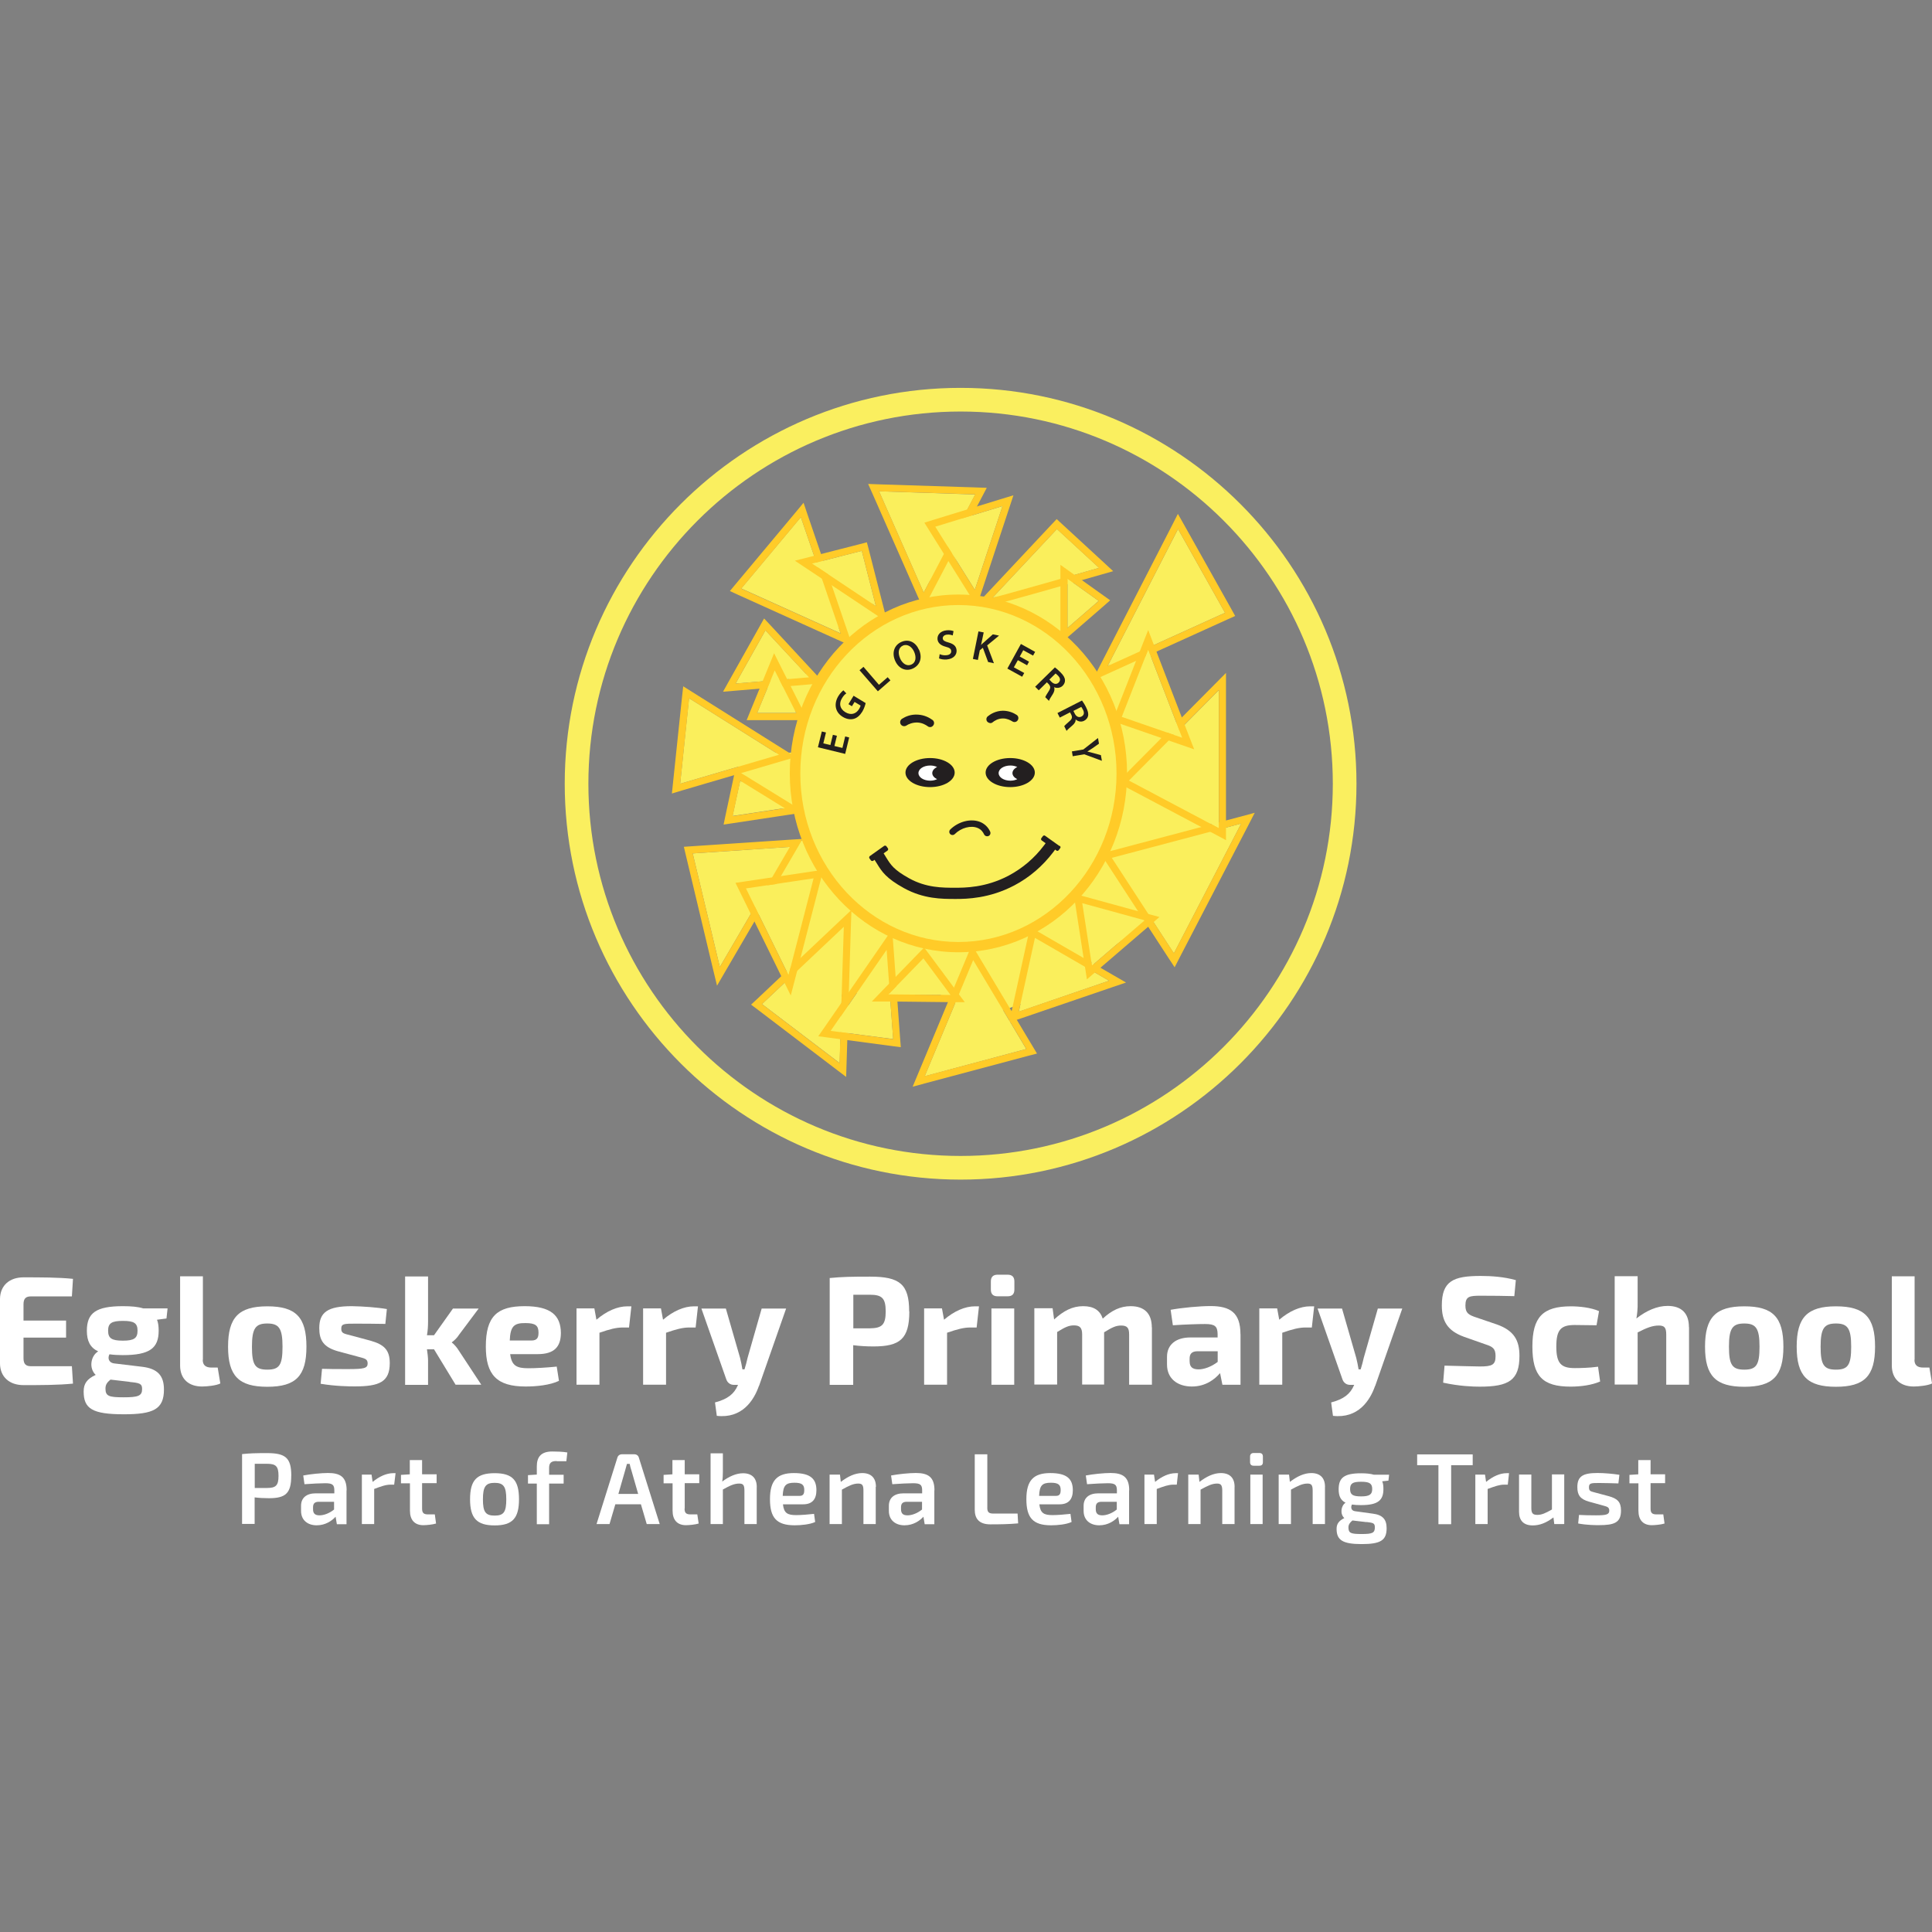 <?xml version="1.0" encoding="UTF-8"?>
<svg id="Layer_1" xmlns="http://www.w3.org/2000/svg" version="1.1" viewBox="0 0 512 512">
  <rect x="0" y="0" width="512" height="512" fill="#808080" stroke="none"/>
  <!-- Generator: Adobe Illustrator 29.8.0, SVG Export Plug-In . SVG Version: 2.1.1 Build 160)  -->
  <path d="M254.57,312.61c-57.84,0-104.91-47.07-104.91-104.91s47.07-104.91,104.91-104.91,104.91,47.07,104.91,104.91-47.07,104.91-104.91,104.91ZM254.57,109.06c-54.39,0-98.64,44.25-98.64,98.64s44.25,98.64,98.64,98.64,98.64-44.25,98.64-98.64-44.25-98.64-98.64-98.64Z" style="fill: #faef5f;"/>
  <g>
    <path d="M77.18,391.11c0,4.69-1.54,5.93-5.93,5.93-1.36,0-2.64-.07-3.77-.22v7.03h-3.33v-18.5c2.12-.22,3.55-.26,6.7-.26,4.8,0,6.34,1.28,6.34,5.93v.07ZM70.77,394.33c2.34,0,3.04-.66,3.04-3.22s-.73-3.19-3.04-3.19h-3.26v6.41h3.26Z" style="fill: #fff;"/>
    <path d="M91.83,394.99v8.94h-2.56l-.33-1.98c-.95,1.03-2.64,2.27-5.02,2.27s-4.14-1.36-4.14-3.81v-1.36c0-2.09,1.43-3.3,3.88-3.3h4.94v-.81c0-1.5-.55-1.87-2.42-1.87-1.21,0-3.44.11-5.49.26l-.33-2.31c1.87-.37,4.84-.66,6.56-.66,3.26,0,4.94,1.06,4.94,4.58l-.04.04ZM82.96,399.97c0,1.14.55,1.61,1.72,1.61,1.03,0,2.49-.44,3.85-1.54v-2.05h-4.18c-1.06.04-1.39.59-1.39,1.47,0,0,0,.51,0,.51Z" style="fill: #fff;"/>
    <path d="M104.43,393.45h-.95c-1.25,0-2.45.44-4.32,1.14v9.3h-3.26v-13.11h2.56l.29,1.94c1.79-1.47,3.7-2.31,5.42-2.31h.66l-.37,3.04h-.04Z" style="fill: #fff;"/>
    <path d="M111.86,399.79c0,1.14.4,1.54,1.58,1.54h1.79l.33,2.42c-.92.29-2.56.44-3.37.44-2.31,0-3.55-1.39-3.55-3.85v-7.25h-2.38v-2.23l2.34-.15v-3.77h3.26v3.77h3.85v2.34h-3.85v6.74Z" style="fill: #fff;"/>
    <path d="M137.54,397.33c0,5.05-1.76,6.92-6.45,6.92s-6.52-1.87-6.52-6.92,1.76-6.92,6.52-6.92,6.45,1.9,6.45,6.92ZM127.98,397.33c0,3.37.7,4.32,3.11,4.32s3.08-.95,3.08-4.32-.73-4.36-3.08-4.36-3.11.95-3.11,4.36Z" style="fill: #fff;"/>
    <path d="M147.5,387.19c-1.47,0-1.98.51-1.98,1.87v1.76h3.85v2.34h-3.85v10.77h-3.26v-10.77h-2.34v-2.23l2.34-.15v-2.16c0-2.45,1.06-3.96,4.1-3.96.92,0,2.89.04,3.99.26l-.26,2.31h-2.56l-.04-.04Z" style="fill: #fff;"/>
    <path d="M163.07,398.65l-1.54,5.24h-3.44l5.53-17.62c.15-.55.66-.88,1.21-.88h3.26c.55,0,1.06.33,1.21.88l5.53,17.62h-3.44l-1.54-5.24h-6.85.07ZM167.28,389.53c-.15-.51-.33-1.06-.4-1.58h-.73l-.44,1.58-1.83,6.37h5.24l-1.83-6.37Z" style="fill: #fff;"/>
    <path d="M181.42,399.79c0,1.14.4,1.54,1.58,1.54h1.79l.37,2.42c-.92.29-2.56.44-3.37.44-2.31,0-3.55-1.39-3.55-3.85v-7.25h-2.38v-2.23l2.34-.15v-3.77h3.26v3.77h3.85v2.34h-3.85v6.67l-.04.07Z" style="fill: #fff;"/>
    <path d="M200.54,394.04v9.85h-3.26v-8.86c0-1.47-.33-1.87-1.39-1.87-1.32,0-2.49.55-4.32,1.58v9.16h-3.26v-18.75h3.26v4.84c0,.95-.04,1.87-.18,2.64,1.83-1.36,3.7-2.2,5.53-2.2,2.34,0,3.63,1.28,3.63,3.63Z" style="fill: #fff;"/>
    <path d="M215.74,401.25l.29,2.09c-1.39.66-3.74.88-5.42.88-4.76,0-6.56-1.94-6.56-6.92s1.9-6.92,6.34-6.92,5.97,1.58,5.97,4.54c0,2.34-1.06,3.74-3.52,3.74h-5.35c.26,2.38,1.25,2.86,3.52,2.86,1.25,0,3.15-.15,4.73-.33v.07ZM207.43,396.42h4.54c1.06,0,1.17-.84,1.17-1.54,0-1.39-.59-1.94-2.6-1.94-2.27,0-3,.7-3.11,3.44v.04Z" style="fill: #fff;"/>
    <path d="M232.08,394.04v9.85h-3.26v-8.86c0-1.47-.33-1.87-1.39-1.87-1.32,0-2.49.59-4.32,1.61v9.12h-3.26v-13.11h2.75l.22,1.94c1.87-1.43,3.74-2.34,5.68-2.34,2.34,0,3.63,1.28,3.63,3.63l-.04.04Z" style="fill: #fff;"/>
    <path d="M247.61,394.99v8.94h-2.56l-.33-1.98c-.95,1.03-2.64,2.27-5.02,2.27s-4.14-1.36-4.14-3.81v-1.36c0-2.09,1.43-3.3,3.88-3.3h4.94v-.81c0-1.5-.55-1.87-2.42-1.87-1.21,0-3.44.11-5.49.26l-.33-2.31c1.87-.37,4.84-.66,6.56-.66,3.26,0,4.94,1.06,4.94,4.58l-.04.04ZM238.78,399.97c0,1.14.55,1.61,1.72,1.61,1.03,0,2.49-.44,3.85-1.54v-2.05h-4.18c-1.06.04-1.39.59-1.39,1.47,0,0,0,.51,0,.51Z" style="fill: #fff;"/>
    <path d="M261.64,399.57c0,1.14.4,1.54,1.58,1.54h6.45l.15,2.6c-2.34.22-4.84.26-7.36.26-3.08,0-4.14-1.61-4.14-3.85v-14.72h3.33v14.18h0Z" style="fill: #fff;"/>
    <path d="M283.69,401.25l.29,2.09c-1.39.66-3.74.88-5.42.88-4.76,0-6.56-1.94-6.56-6.92s1.9-6.92,6.34-6.92,5.97,1.58,5.97,4.54c0,2.34-1.06,3.74-3.52,3.74h-5.35c.26,2.38,1.25,2.86,3.52,2.86,1.25,0,3.15-.15,4.73-.33v.07ZM275.38,396.42h4.54c1.06,0,1.17-.84,1.17-1.54,0-1.39-.59-1.94-2.6-1.94-2.27,0-3,.7-3.11,3.44v.04Z" style="fill: #fff;"/>
    <path d="M299.22,394.99v8.94h-2.56l-.33-1.98c-.95,1.03-2.64,2.27-5.02,2.27s-4.14-1.36-4.14-3.81v-1.36c0-2.09,1.43-3.3,3.88-3.3h4.94v-.81c0-1.5-.55-1.87-2.42-1.87-1.21,0-3.44.11-5.49.26l-.33-2.31c1.87-.37,4.84-.66,6.56-.66,3.22,0,4.94,1.06,4.94,4.58l-.04.04ZM290.39,399.97c0,1.14.55,1.61,1.72,1.61,1.03,0,2.49-.44,3.85-1.54v-2.05h-4.18c-1.06.04-1.39.59-1.39,1.47,0,0,0,.51,0,.51Z" style="fill: #fff;"/>
    <path d="M311.86,393.45h-.95c-1.25,0-2.45.44-4.36,1.14v9.3h-3.26v-13.11h2.53l.29,1.94c1.79-1.47,3.7-2.31,5.42-2.31h.66l-.33,3.04Z" style="fill: #fff;"/>
    <path d="M327.17,394.04v9.85h-3.26v-8.86c0-1.47-.37-1.87-1.39-1.87-1.32,0-2.49.59-4.36,1.61v9.12h-3.26v-13.11h2.75l.22,1.94c1.87-1.43,3.74-2.34,5.68-2.34,2.34,0,3.63,1.28,3.63,3.63v.04Z" style="fill: #fff;"/>
    <path d="M333.73,385.06c.66,0,.95.33.95.95v1.47c0,.62-.29.95-.95.95h-1.5c-.62,0-.95-.33-.95-.95v-1.47c0-.59.33-.95.95-.95h1.5ZM331.35,403.89v-13.11h3.26v13.11h-3.26Z" style="fill: #fff;"/>
    <path d="M351.13,394.04v9.85h-3.26v-8.86c0-1.47-.33-1.87-1.39-1.87-1.32,0-2.49.59-4.36,1.61v9.12h-3.26v-13.11h2.75l.22,1.94c1.87-1.43,3.74-2.34,5.68-2.34,2.34,0,3.63,1.28,3.63,3.63v.04Z" style="fill: #fff;"/>
    <path d="M366.29,392.53c.26.59.33,1.25.33,2.09,0,2.97-1.43,4.25-5.93,4.25-.92,0-1.72-.04-2.42-.15-.33.66-.26,1.58.77,1.76l4.8.66c2.6.33,3.63,1.54,3.63,3.85,0,3.26-1.65,4.21-6.63,4.21s-6.63-1.03-6.63-4.03c0-1.39.66-2.16,2.05-2.86-1.21-1.1-.88-3.3.33-4.07-1.32-.66-1.83-1.79-1.83-3.55,0-3.08,1.47-4.25,5.93-4.25,1.39,0,2.53.11,3.37.37h4.07l-.18,1.58-1.72.18.07-.04ZM362.15,403.38l-3.74-.44c-.66.55-1.06,1.06-1.06,1.83,0,1.54.66,1.76,3.48,1.76s3.52-.26,3.52-1.76c0-1.14-.44-1.21-2.23-1.43l.04.04ZM363.65,394.62c0-1.47-.7-1.94-2.93-1.94s-2.93.44-2.93,1.94.73,1.94,2.93,1.94,2.93-.51,2.93-1.94Z" style="fill: #fff;"/>
    <path d="M384.57,388.29v15.64h-3.37v-15.64h-5.64v-2.86h14.72v2.86h-5.71Z" style="fill: #fff;"/>
    <path d="M399.55,393.45h-.95c-1.25,0-2.45.44-4.36,1.14v9.3h-3.26v-13.11h2.56l.29,1.94c1.79-1.47,3.7-2.31,5.42-2.31h.66l-.33,3.04h-.04Z" style="fill: #fff;"/>
    <path d="M414.46,403.89h-2.56l-.22-1.76c-1.87,1.43-3.63,2.12-5.49,2.12-2.38,0-3.63-1.25-3.63-3.63v-9.85h3.26v8.86c0,1.39.37,1.83,1.61,1.83,1.14,0,2.2-.48,3.85-1.43v-9.3h3.26v13.11l-.07.04Z" style="fill: #fff;"/>
    <path d="M429.15,390.89l-.26,2.23c-1.65-.04-3.33-.11-5.02-.11-2.2,0-2.78,0-2.78,1.14s.55,1.06,1.79,1.43l3.55.95c2.16.62,3.15,1.47,3.15,3.77,0,3.22-1.76,3.88-5.86,3.88-.88,0-3.11,0-5.49-.44l.22-2.27c1.06.07,2.78.11,4.47.11,2.78,0,3.55-.22,3.55-1.25s-.7-1.06-1.94-1.43l-3.44-.95c-2.34-.66-3.08-1.76-3.08-3.85,0-2.89,1.5-3.74,5.35-3.74,1.79,0,4.21.22,5.82.48l-.04.04Z" style="fill: #fff;"/>
    <path d="M437.42,399.79c0,1.14.4,1.54,1.58,1.54h1.79l.33,2.42c-.92.29-2.56.44-3.37.44-2.31,0-3.55-1.39-3.55-3.85v-7.25h-2.38v-2.23l2.34-.15v-3.77h3.26v3.77h3.85v2.34h-3.85v6.74Z" style="fill: #fff;"/>
  </g>
  <path d="M19.34,366.67c-3.85.4-8.72.4-13.11.4-3.77,0-6.19-2.2-6.23-5.71v-17.14c.04-3.48,2.45-5.71,6.23-5.71,4.4,0,9.27,0,13.11.4l-.29,4.65h-10.88c-1.36,0-1.94.62-1.94,2.09v4.32h11.28v4.51H6.23v5.46c0,1.5.59,2.12,1.94,2.12h10.88l.29,4.58v.04Z" style="fill: #fff;"/>
  <path d="M41.61,349.75c.33.81.44,1.76.44,2.89,0,4.65-2.38,6.48-9.52,6.48-1.32,0-2.49-.07-3.52-.22-.48.88-.33,2.2,1.25,2.42l7.33.88c4.21.48,5.86,2.38,5.86,6.04,0,5.24-2.82,6.56-10.62,6.56-8.39,0-10.66-1.5-10.66-6.04,0-2.05.84-3.3,3.19-4.4-1.87-1.76-1.32-5.05.66-6.23-2.12-.99-3-2.75-3-5.46,0-4.73,2.42-6.52,9.56-6.52,2.2,0,3.99.15,5.38.59h6.45l-.29,2.67-2.49.33h0ZM34.36,366.2l-5.09-.59c-.92.77-1.32,1.36-1.32,2.38,0,2.01.92,2.31,4.8,2.31s4.91-.37,4.91-2.2c0-1.47-.73-1.61-3.33-1.87l.04-.04ZM36.45,352.65c0-2.01-.92-2.6-3.88-2.6s-3.92.59-3.92,2.6.95,2.64,3.92,2.64,3.88-.66,3.88-2.64Z" style="fill: #fff;"/>
  <path d="M53.73,360.37c0,1.39.77,2.05,2.31,2.05h1.65l.7,4.21c-1.03.55-3.52.81-4.84.81-3.55,0-5.82-2.01-5.82-5.57v-23.63h6.04v22.09l-.04.04Z" style="fill: #fff;"/>
  <path d="M81.21,356.89c0,7.77-2.82,10.62-10.37,10.62s-10.4-2.86-10.4-10.62,2.82-10.7,10.4-10.7,10.37,2.89,10.37,10.7ZM66.77,356.89c0,4.84.84,6.08,4.07,6.08s4.03-1.25,4.03-6.08-.92-6.15-4.03-6.15-4.07,1.25-4.07,6.15Z" style="fill: #fff;"/>
  <path d="M102.52,346.97l-.4,3.88c-2.6-.04-5.24-.07-7.8-.07-3.15,0-3.88,0-3.88,1.36,0,1.25.73,1.28,2.67,1.79l5.16,1.39c3.44.99,5.02,2.38,5.02,5.9,0,5.02-2.75,6.19-9.27,6.19-1.5,0-5.16-.04-9.05-.7l.37-3.96c1.47.07,4.32.07,7,.07,4.14,0,5.09-.22,5.09-1.5s-.88-1.32-2.86-1.87l-5.05-1.36c-3.85-1.1-4.91-2.97-4.91-6.15,0-4.21,2.31-5.79,8.61-5.79,2.93.04,6.85.33,9.34.77l-.04.04Z" style="fill: #fff;"/>
  <path d="M113.15,357.59c.15,1.06.29,2.12.29,3.04v6.37h-6.08v-28.72h6.08v11.87c0,1.28-.07,2.49-.29,3.7h1.87l5.02-7.07h6.81l-5.24,7c-.48.81-1.39,1.61-1.87,1.94v.07c.48.33,1.39,1.32,1.87,2.16l5.93,9.01h-6.81l-5.71-9.38h-1.87Z" style="fill: #fff;"/>
  <path d="M147.54,362.17l.59,3.77c-2.38,1.14-5.93,1.5-8.83,1.5-7.66,0-10.55-3.11-10.55-10.59,0-7.99,2.97-10.7,10.29-10.7,6.89,0,9.56,2.42,9.6,7.07,0,3.7-1.76,5.64-6.15,5.64h-7.29c.4,3.08,1.72,3.74,4.8,3.74,1.83,0,4.8-.15,7.55-.44h0ZM135.09,355.25h5.75c1.65,0,1.87-.95,1.87-2.09,0-1.87-.81-2.53-3.44-2.53-3.04-.04-4.03.81-4.18,4.65v-.04Z" style="fill: #fff;"/>
  <path d="M166.7,351.8h-1.65c-1.76,0-3.44.44-6.19,1.39v13.77h-6.08v-20.22h4.73l.55,3c2.71-2.31,5.57-3.55,8.2-3.55h1.06l-.62,5.6h0Z" style="fill: #fff;"/>
  <path d="M184.35,351.8h-1.65c-1.76,0-3.44.44-6.19,1.39v13.77h-6.08v-20.22h4.73l.55,3c2.71-2.31,5.57-3.55,8.2-3.55h1.06l-.62,5.6h0Z" style="fill: #fff;"/>
  <path d="M201.13,367.26c-1.36,3.92-4.51,8.72-11.17,7.95l-.48-3.55c3.33-.88,5.02-2.2,6.04-4.51l.07-.15h-1.14c-.95,0-1.68-.59-1.98-1.47l-6.59-18.75h6.48l3.77,13.08c.26.99.44,2.01.62,3.04h.55c.33-1.03.62-2.16.81-3.04l3.74-13.08h6.48l-7.18,20.51-.04-.04Z" style="fill: #fff;"/>
  <path d="M240.98,347.55c0,7.29-2.49,9.27-9.52,9.27-1.83,0-3.7-.11-5.35-.33v10.51h-6.23v-28.31c3.41-.33,5.68-.37,10.73-.37,7.84,0,10.33,2.01,10.33,9.23h.04ZM230.54,352.02c3.19-.04,4.18-.95,4.18-4.47s-.99-4.43-4.18-4.43h-4.4v8.9h4.4Z" style="fill: #fff;"/>
  <path d="M258.82,351.8h-1.65c-1.76,0-3.44.44-6.19,1.39v13.77h-6.08v-20.22h4.73l.55,3c2.71-2.31,5.57-3.55,8.2-3.55h1.06l-.62,5.6h0Z" style="fill: #fff;"/>
  <path d="M267.06,337.81c1.17,0,1.76.62,1.76,1.76v2.2c0,1.17-.59,1.76-1.76,1.76h-2.71c-1.17,0-1.76-.59-1.76-1.76v-2.2c0-1.14.59-1.76,1.76-1.76h2.71ZM262.74,366.97v-20.22h6.04v20.22h-6.04Z" style="fill: #fff;"/>
  <path d="M305.27,351.8v15.16h-6.04v-13.3c0-1.72-.48-2.38-2.12-2.38-1.36,0-2.31.44-4.51,1.79v13.85h-5.82v-13.3c0-1.79-.66-2.38-2.16-2.38-1.32,0-2.27.4-4.47,1.76v13.92h-6.04v-20.22h4.84l.4,2.97c2.53-2.31,4.87-3.52,7.69-3.52s4.47,1.1,5.2,3.3c2.38-2.2,4.69-3.3,7.4-3.3,3.66,0,5.6,1.98,5.6,5.6l.04.04Z" style="fill: #fff;"/>
  <path d="M328.75,353.6v13.37h-4.8l-.62-3.08c-1.43,1.68-3.88,3.55-7.47,3.55-3.77,0-6.59-2.05-6.59-5.82v-2.05c0-3.22,2.34-5.13,6.19-5.13h7.22v-.92c-.04-2.05-.73-2.64-3.33-2.64-1.94,0-5.27.11-8.53.33l-.59-4.1c2.97-.55,7.69-.99,10.55-.99,5.2,0,7.95,1.72,7.95,7.44l.04.04ZM315.27,360.81c0,1.43.73,2.09,2.38,2.09,1.39,0,3.33-.66,5.05-1.98v-2.82h-5.46c-1.47.04-1.98.77-1.98,1.94v.77Z" style="fill: #fff;"/>
  <path d="M347.65,351.8h-1.65c-1.76,0-3.44.44-6.19,1.39v13.77h-6.08v-20.22h4.73l.55,3c2.71-2.31,5.57-3.55,8.2-3.55h1.06l-.62,5.6h0Z" style="fill: #fff;"/>
  <path d="M364.42,367.26c-1.36,3.92-4.51,8.72-11.17,7.95l-.48-3.55c3.33-.88,5.02-2.2,6.04-4.51l.07-.15h-1.14c-.95,0-1.68-.59-1.98-1.47l-6.59-18.75h6.48l3.77,13.08c.26.99.44,2.01.62,3.04h.55c.33-1.03.62-2.16.81-3.04l3.74-13.08h6.48l-7.18,20.51-.04-.04Z" style="fill: #fff;"/>
  <path d="M401.71,339.24l-.4,4.25c-2.38-.07-5.86-.11-8.86-.11s-4.1.15-4.1,2.6c0,1.98.81,2.49,2.97,3.19l5.38,1.83c4.51,1.61,5.97,4.18,5.97,8.31,0,6.45-2.78,8.17-10.51,8.17-1.79,0-5.38-.11-9.71-1.06l.37-4.51c5.24.11,7.55.22,9.34.22,3.3,0,4.18-.44,4.18-2.75,0-2.01-.77-2.49-2.67-3.11l-5.71-2.01c-4.32-1.58-5.86-4.1-5.86-8.28,0-6.48,3-7.84,10.29-7.84,2.78,0,6.15.22,9.3,1.1h.04Z" style="fill: #fff;"/>
  <path d="M423.76,347.44l-.66,3.77c-2.2-.04-4.25-.07-5.79-.07-3.66,0-4.87,1.25-4.87,5.71s1.25,5.71,4.87,5.71c1.28,0,3.85-.04,6.19-.37l.55,3.92c-2.16.95-5.09,1.36-7.84,1.36-7.44,0-10.11-2.82-10.11-10.62s2.75-10.66,10.22-10.66c2.09,0,5.24.29,7.47,1.28l-.04-.04Z" style="fill: #fff;"/>
  <path d="M447.61,351.8v15.16h-6.04v-13.3c0-1.83-.48-2.38-1.98-2.38-1.65,0-3.19.59-5.6,1.83v13.81h-6.08v-28.72h6.08v7c.04,1.5-.11,3.04-.33,4.21,2.71-2.12,5.53-3.33,8.28-3.33,3.7,0,5.64,1.98,5.64,5.6l.04.11Z" style="fill: #fff;"/>
  <path d="M472.62,356.89c0,7.77-2.82,10.62-10.37,10.62s-10.4-2.86-10.4-10.62,2.82-10.7,10.4-10.7,10.37,2.89,10.37,10.7ZM458.19,356.89c0,4.84.88,6.08,4.07,6.08s4.03-1.25,4.03-6.08-.92-6.15-4.03-6.15-4.07,1.25-4.07,6.15Z" style="fill: #fff;"/>
  <path d="M496.91,356.89c0,7.77-2.82,10.62-10.37,10.62s-10.4-2.86-10.4-10.62,2.82-10.7,10.4-10.7,10.37,2.89,10.37,10.7ZM482.48,356.89c0,4.84.88,6.08,4.07,6.08s4.03-1.25,4.03-6.08-.92-6.15-4.03-6.15-4.07,1.25-4.07,6.15Z" style="fill: #fff;"/>
  <path d="M507.35,360.37c0,1.39.77,2.05,2.31,2.05h1.65l.7,4.21c-1.03.55-3.52.81-4.84.81-3.55,0-5.82-2.01-5.82-5.57v-23.63h6.04v22.09l-.04.04Z" style="fill: #fff;"/>
  <path d="M217.8,219.5c0,.81-16.74,9.05-16.74,9.05l3.63,14.8,6.01,21.57,34.39-3.63,15.16,8.53,16.74-6.15,17.69-12.67,17.14-11.65,10.22-14.18-2.6-13.59-10.29-21.1-5.71-22.6-29.16,26.01-56.45,25.64-.04-.04Z" style="fill: #faef5c;"/>
  <polygon points="214.43 199.46 194.94 199.46 197.69 212.54 217.8 216.24 214.43 199.46" style="fill: #faef5c;"/>
  <polygon points="221.64 180.05 210.69 178.04 204.68 185.03 216.55 191.66 221.64 180.05" style="fill: #faef5c;"/>
  <polygon points="238.16 167.05 222.78 151.44 212.78 153.71 228.42 174.48 238.16 167.05" style="fill: #faef5c;"/>
  <polygon points="261.2 164.3 250.29 142.21 243.03 164.3 261.2 164.3" style="fill: #faef5c;"/>
  <polygon points="281.93 172.14 282.26 150.12 257.03 161.15 281.93 172.14" style="fill: #faef5c;"/>
  <ellipse cx="253.99" cy="204.96" rx="43.3" ry="46.01" style="fill: #faef5c;"/>
  <path d="M253.99,252.36c-24.61,0-44.69-21.24-44.69-47.4s20.04-47.4,44.69-47.4,44.69,21.24,44.69,47.4-20.04,47.4-44.69,47.4ZM253.99,160.34c-23.11,0-41.9,20.04-41.9,44.65s18.79,44.65,41.9,44.65,41.9-20.04,41.9-44.65-18.79-44.65-41.9-44.65Z" style="fill: #ffcb28;"/>
  <path d="M221.79,194.99l-.66,2.71,2.12.51.73-3.04,1.06.26-1.06,4.36-7.22-1.76,1.03-4.18,1.1.26-.7,2.89,1.87.44.66-2.71,1.06.26h0Z" style="fill: #231f20;"/>
  <path d="M229.41,186.31c-.11.51-.37,1.39-.88,2.27-.66,1.06-1.43,1.72-2.34,1.94-.88.22-1.9.04-2.86-.55-2.01-1.21-2.42-3.44-1.14-5.53.48-.77,1.03-1.28,1.32-1.5l.77.81c-.37.26-.73.59-1.14,1.28-.84,1.36-.62,2.78.88,3.7,1.43.88,2.82.51,3.63-.81.26-.4.4-.77.4-.95l-1.58-.95-.7,1.14-.92-.55,1.36-2.23,3.19,1.94h0Z" style="fill: #231f20;"/>
  <path d="M227.8,177.6l1.03-.88,4.1,4.76,2.31-2.01.73.84-3.33,2.89-4.87-5.6h.04Z" style="fill: #231f20;"/>
  <path d="M243.55,172.17c.99,2.27.18,4.18-1.68,5.02-1.9.84-3.77-.07-4.65-2.09-.92-2.09-.26-4.14,1.65-4.98,1.98-.88,3.81.11,4.65,2.05h.04ZM238.53,174.48c.62,1.39,1.79,2.16,2.97,1.65,1.21-.51,1.39-1.94.77-3.37-.55-1.28-1.72-2.2-2.97-1.68-1.25.55-1.39,1.98-.77,3.37v.04Z" style="fill: #231f20;"/>
  <path d="M249,173.35c.48.22,1.14.37,1.83.29.88-.07,1.32-.55,1.25-1.14-.04-.55-.44-.84-1.43-1.1-1.25-.33-2.09-.92-2.2-1.98-.11-1.21.81-2.23,2.42-2.38.81-.07,1.39.04,1.83.22l-.22,1.14c-.29-.11-.81-.29-1.5-.22-.84.07-1.17.59-1.14.99.04.59.51.81,1.54,1.1,1.32.37,2.01.95,2.12,2.01.11,1.17-.7,2.31-2.6,2.49-.77.07-1.61-.07-2.05-.29l.18-1.14h-.04Z" style="fill: #231f20;"/>
  <path d="M259.37,167.34l1.32.26-.7,3.33h0c.22-.26.48-.48.7-.66l2.42-2.16,1.65.33-3.15,2.6,1.79,4.73-1.54-.33-1.39-3.77-.81.66-.51,2.56-1.32-.26,1.47-7.29h.07Z" style="fill: #231f20;"/>
  <path d="M272.19,176.31l-2.45-1.36-1.06,1.9,2.75,1.5-.55.99-3.92-2.16,3.59-6.52,3.77,2.09-.55.99-2.6-1.43-.92,1.68,2.45,1.36-.51.95Z" style="fill: #231f20;"/>
  <path d="M279.52,176.83c.4.29.99.81,1.54,1.36.77.77,1.14,1.39,1.17,2.05.04.51-.18,1.06-.62,1.5-.7.66-1.61.66-2.27.37h0c.22.55.07,1.14-.29,1.76-.51.81-.99,1.54-1.06,1.87l-.99-.99c.07-.22.4-.77.92-1.58.55-.84.51-1.28,0-1.87l-.48-.48-2.16,2.12-.95-.95,5.24-5.13-.04-.04ZM278.09,180.09l.55.59c.66.66,1.39.73,1.9.22.59-.59.44-1.25-.18-1.87-.29-.29-.51-.48-.62-.55l-1.68,1.65.04-.04Z" style="fill: #231f20;"/>
  <path d="M286.77,185.69c.29.4.73,1.06,1.06,1.76.48.95.66,1.68.51,2.31-.11.51-.48.95-1.03,1.25-.84.44-1.72.15-2.27-.37h0c.07.59-.26,1.1-.81,1.58-.73.62-1.39,1.21-1.58,1.47l-.62-1.25c.15-.18.59-.62,1.32-1.25.77-.62.88-1.1.55-1.79l-.33-.62-2.71,1.39-.62-1.21,6.52-3.33v.07ZM284.46,188.4l.37.73c.4.81,1.1,1.1,1.76.77.73-.37.81-1.06.4-1.83-.18-.37-.37-.62-.44-.73l-2.09,1.06Z" style="fill: #231f20;"/>
  <path d="M284.06,199.13l3.04-.51,3.88-3.04.26,1.5-1.72,1.21c-.51.33-.88.59-1.36.88h0c.51.11.99.26,1.58.4l2.01.55.26,1.5-4.65-1.72-3.08.51-.22-1.32v.04Z" style="fill: #231f20;"/>
  <ellipse cx="246.48" cy="204.74" rx="6.52" ry="3.85" style="fill: #231f20;"/>
  <path d="M247.06,204.88c0-.66.51-1.25,1.28-1.61-.51-.26-1.17-.4-1.83-.4-1.72,0-3.11.88-3.11,2.01s1.39,2.01,3.11,2.01c.7,0,1.32-.15,1.83-.4-.77-.37-1.28-.95-1.28-1.61Z" style="fill: #fff;"/>
  <ellipse cx="267.72" cy="204.74" rx="6.52" ry="3.85" style="fill: #231f20;"/>
  <path d="M268.31,204.88c0-.66.51-1.25,1.28-1.61-.51-.26-1.17-.4-1.83-.4-1.72,0-3.11.88-3.11,2.01s1.39,2.01,3.11,2.01c.7,0,1.32-.15,1.83-.4-.77-.37-1.28-.95-1.28-1.61Z" style="fill: #fff;"/>
  <path d="M246.48,192.69c-.22,0-.44-.07-.62-.22-.55-.4-1.47-.92-2.64-.99-1.39-.07-2.49.44-3.04.81-.48.29-1.14.18-1.47-.33-.29-.48-.18-1.14.33-1.47.92-.59,2.38-1.25,4.29-1.1,1.68.11,2.97.81,3.77,1.39.48.33.59.99.22,1.47-.22.29-.51.44-.84.44Z" style="fill: #231f20;"/>
  <path d="M262.45,191.62c-.29,0-.59-.15-.81-.37-.37-.44-.29-1.1.15-1.43.66-.55,2.05-1.43,3.96-1.47,1.61,0,2.89.59,3.66,1.1.48.29.62.95.29,1.43-.29.48-.95.62-1.43.29-.55-.33-1.39-.77-2.45-.77h-.07c-1.28,0-2.27.66-2.71,1.03-.18.15-.4.22-.66.22l.07-.04Z" style="fill: #231f20;"/>
  <path d="M261.6,221.62c-.33,0-.66-.18-.81-.51-.26-.55-.73-1.28-1.68-1.68-1.79-.77-4.4-.07-6.08,1.61-.33.33-.88.33-1.21,0s-.33-.88,0-1.21c2.2-2.16,5.53-3,7.99-1.98,1.14.48,2.09,1.39,2.6,2.56.18.44,0,.95-.44,1.14-.11.04-.22.07-.37.07h0Z" style="fill: #231f20;"/>
  <path d="M280.76,224.19l-3.81-2.71c-.18-.15-.44-.07-.59.11l-.4.55c-.15.18-.07.44.11.59l1.03.73-.44.59c-2.53,3.37-5.68,6.04-9.34,7.99-6.15,3.26-11.83,3.22-14.25,3.22-3.37,0-7.62,0-12.12-2.49-4.03-2.23-4.87-3.55-6.01-5.38l-.77-1.25,1.03-.73c.18-.15.22-.4.11-.59l-.4-.55c-.15-.18-.4-.22-.59-.11l-3.81,2.71c-.18.15-.22.4-.11.59l.4.55c.15.18.4.22.59.11l.37-.26.7,1.1c1.21,1.98,2.38,3.81,7.11,6.41,5.2,2.86,10,2.86,13.55,2.86h.26c2.78,0,8.83-.11,15.42-3.59,4.03-2.12,7.51-5.13,10.33-8.83l.48-.66.37.26c.18.15.44.07.59-.11l.4-.55c.15-.18.07-.44-.11-.59l-.07.04Z" style="fill: #231f20;"/>
  <polygon points="196.15 206.9 207.94 214.15 194.13 216.24 196.15 206.9" style="fill: #faef5c;"/>
  <path d="M196.15,206.9l11.83,7.29-13.81,2.09,2.01-9.38M194.87,203.9l-.55,2.6-2.01,9.38-.55,2.64,2.67-.4,13.81-2.09,5.05-.77-4.36-2.67-11.83-7.29-2.27-1.39h.04Z" style="fill: #ffcb28;"/>
  <polygon points="209.33 224.44 183.58 226.17 190.76 256.27 209.33 224.44" style="fill: #faef5c;"/>
  <path d="M209.33,224.44l-18.57,31.83-7.18-30.11,25.75-1.72M212.7,222.32l-3.52.22-25.75,1.72-2.2.15.51,2.16,7.18,30.11,1.1,4.54,2.34-4.03,18.57-31.83,1.76-3.04h0Z" style="fill: #ffcb28;"/>
  <polygon points="223.62 245.62 201.94 266.09 222.52 281.73 223.62 245.62" style="fill: #faef5c;"/>
  <path d="M223.62,245.62l-1.14,36.12-20.55-15.64,21.68-20.48M225.63,241.15l-3.3,3.11-21.68,20.48-1.61,1.5,1.76,1.32,20.55,15.64,2.89,2.2.11-3.63,1.14-36.12.15-4.54h0v.04Z" style="fill: #ffcb28;"/>
  <polygon points="274.28 248.55 269.99 268.11 293.91 259.9 274.28 248.55" style="fill: #faef5c;"/>
  <path d="M274.28,248.55l19.63,11.35-23.92,8.17,4.29-19.56M273,245.62l-.55,2.49-4.29,19.56-.7,3.26,3.15-1.06,23.92-8.17,3.88-1.32-3.55-2.05-19.63-11.35-2.23-1.28h0v-.07Z" style="fill: #ffcb28;"/>
  <polygon points="294.64 227.34 311.09 252.65 328.93 218.25 294.64 227.34" style="fill: #faef5c;"/>
  <path d="M328.93,218.25l-17.84,34.36-16.45-25.27,34.28-9.08M332.52,215.4l-4.1,1.1-34.28,9.08-2.49.66,1.43,2.16,16.45,25.27,1.76,2.67,1.47-2.86,17.84-34.36,1.94-3.77h0v.04Z" style="fill: #ffcb28;"/>
  <polygon points="312.19 140.2 293.54 176.5 324.64 162.39 312.19 140.2" style="fill: #faef5c;"/>
  <path d="M312.19,140.2l12.45,22.2-31.1,14.1,18.64-36.3M312.12,136.24l-1.58,3.11-18.64,36.3-2.45,4.76,4.91-2.23,31.1-14.1,1.87-.84-.99-1.79-12.45-22.2-1.72-3.04h0l-.04.04Z" style="fill: #ffcb28;"/>
  <path d="M263.07,158.37c.22.18,28.2-7.88,28.2-7.88l-11.17-10.29-17,18.13-.04.04Z" style="fill: #faef5c;"/>
  <path d="M280.07,140.2l11.17,10.29s-27.36,7.88-28.17,7.88h0l17-18.13M279.99,137.6l-1.28,1.36-17,18.13-1.32,1.39,1.47,1.28.51.48h.73c.33,0,1.06,0,28.68-7.95l3.22-.92-2.45-2.27-11.17-10.29-1.36-1.25h0l-.04.04Z" style="fill: #ffcb28;"/>
  <polygon points="244.79 157.05 258.45 131.04 232.96 130.2 244.79 157.05" style="fill: #faef5c;"/>
  <path d="M232.96,130.2l25.46.81-13.63,26.01-11.83-26.85M230.07,128.26l1.21,2.71,11.83,26.85,1.58,3.55,1.79-3.44,13.63-26.01,1.39-2.64-3-.11-25.46-.81-2.97-.11h0Z" style="fill: #ffcb28;"/>
  <polygon points="222.78 167.85 212.23 137.05 196.44 155.95 222.78 167.85" style="fill: #faef5c;"/>
  <path d="M212.23,137.05l10.55,30.84-26.34-11.9,15.79-18.9M212.92,133.27l-2.12,2.56-15.79,18.9-1.58,1.9,2.23,1.03,26.34,11.9,3.96,1.79-1.39-4.1-10.55-30.84-1.06-3.15h-.04Z" style="fill: #ffcb28;"/>
  <polygon points="214.43 179.5 202.85 167.05 194.94 181.15 214.43 179.5" style="fill: #faef5c;"/>
  <path d="M202.85,167.05l11.54,12.45-19.45,1.65,7.91-14.1M202.49,163.9l-1.25,2.23-7.91,14.1-1.72,3.08,3.52-.29,19.45-1.65,3.81-.33-2.6-2.82-11.54-12.45-1.76-1.87h0Z" style="fill: #ffcb28;"/>
  <polygon points="205.31 177.67 200.65 188.95 211.02 188.95 205.31 177.67" style="fill: #faef5c;"/>
  <path d="M205.31,177.67l5.71,11.32h-10.37l4.65-11.32M205.12,173.16l-1.54,3.77-4.65,11.32-1.06,2.6h16.23l-1.39-2.71-5.71-11.32-1.83-3.66h-.04Z" style="fill: #ffcb28;"/>
  <polygon points="258.34 156.31 265.67 134.12 247.87 139.57 258.34 156.31" style="fill: #faef5c;"/>
  <path d="M265.67,134.12l-7.33,22.2-10.48-16.74,17.77-5.46M268.56,131.26l-3.48,1.06-17.77,5.46-2.34.73,1.28,2.05,10.48,16.74,2.12,3.37,1.25-3.77,7.33-22.2,1.14-3.44h0Z" style="fill: #ffcb28;"/>
  <polygon points="232.12 160.64 228.38 145.98 215.2 149.35 232.12 160.64" style="fill: #faef5c;"/>
  <path d="M228.38,145.98l3.74,14.65-16.92-11.28,13.19-3.37M229.74,143.71l-1.83.48-13.19,3.37-4.07,1.03,3.52,2.34,16.92,11.28,4.07,2.71-1.21-4.73-3.74-14.65-.48-1.83h0Z" style="fill: #ffcb28;"/>
  <polygon points="215.6 232.8 197.69 235.47 208.97 258.44 215.6 232.8" style="fill: #faef5c;"/>
  <path d="M215.6,232.8l-6.63,25.64-11.28-23,17.91-2.67M218.13,230.52l-2.78.4-17.91,2.67-2.53.37,1.14,2.31,11.28,23,2.23,4.54,1.28-4.91,6.63-25.64.7-2.75h-.04Z" style="fill: #ffcb28;"/>
  <polygon points="257.9 254.44 245.05 285.21 271.97 278 257.9 254.44" style="fill: #faef5c;"/>
  <path d="M257.9,254.44l14.1,23.55-26.92,7.18,12.82-30.73M257.58,250.3l-1.43,3.44-12.82,30.73-1.47,3.52,3.66-.99,26.92-7.18,2.38-.62-1.28-2.12-14.1-23.55-1.9-3.19h0l.04-.04Z" style="fill: #ffcb28;"/>
  <polygon points="234.97 251.73 220.14 273.2 236.7 275.36 234.97 251.73" style="fill: #faef5c;"/>
  <path d="M234.97,251.73l1.72,23.66-16.56-2.2,14.83-21.46M236.44,246.27l-3,4.36-14.83,21.46-1.76,2.53,3.04.4,16.56,2.2,2.27.29-.18-2.31-1.72-23.66-.4-5.31h0l.04.04Z" style="fill: #ffcb28;"/>
  <polygon points="244.72 254 235.41 263.56 251.9 263.67 244.72 254" style="fill: #faef5c;"/>
  <path d="M244.72,254l7.18,9.67-16.45-.15,9.27-9.56M244.9,251.11l-1.54,1.58-9.27,9.56-3.04,3.15h4.4l16.45.18h3.77l-2.23-3-7.18-9.67-1.32-1.76h0l-.04-.04Z" style="fill: #ffcb28;"/>
  <polygon points="286.8 239.35 289.37 255.91 303.36 243.89 286.8 239.35" style="fill: #faef5c;"/>
  <path d="M286.8,239.35l16.56,4.54-13.99,12.01-2.56-16.56M284.53,236.79l.44,2.86,2.56,16.56.51,3.33,2.56-2.2,13.99-12.01,2.67-2.31-3.41-.92-16.56-4.54-2.78-.77h0Z" style="fill: #ffcb28;"/>
  <polygon points="323.03 182.87 299.22 206.9 323.03 219.5 323.03 182.87" style="fill: #faef5c;"/>
  <path d="M323.03,182.87v36.63l-23.85-12.64,23.85-24.03M324.9,178.33l-3.19,3.22-23.85,24.03-1.79,1.79,2.23,1.17,23.85,12.64,2.75,1.47v-44.28h0v-.04Z" style="fill: #ffcb28;"/>
  <polygon points="304.28 172.14 297.28 189.98 313.29 195.51 304.28 172.14" style="fill: #faef5c;"/>
  <path d="M304.28,172.14l9.01,23.37-16.01-5.53,7-17.84M304.28,166.97l-1.76,4.47-7,17.84-.7,1.83,1.83.62,16.01,5.53,3.81,1.32-1.47-3.77-9.01-23.37-1.72-4.51h0v.04Z" style="fill: #ffcb28;"/>
  <polygon points="282.89 166.42 282.89 153.35 291.16 159.24 282.89 166.42" style="fill: #faef5c;"/>
  <path d="M282.89,153.35l8.28,5.9-8.28,7.18v-13.11M281.02,149.68v20.84l3.11-2.67,8.28-7.18,1.79-1.58-1.94-1.39-8.28-5.9-2.97-2.12h0Z" style="fill: #ffcb28;"/>
  <polygon points="206.44 200.01 182.6 185.03 180.25 207.7 206.44 200.01" style="fill: #faef5c;"/>
  <path d="M182.6,185.03l23.85,14.98-26.19,7.69,2.38-22.67M181.06,181.84l-.33,3-2.38,22.67-.29,2.78,2.67-.81,26.19-7.69,3.99-1.17-3.52-2.2-23.85-14.98-2.56-1.61h.07Z" style="fill: #ffcb28;"/>
</svg>